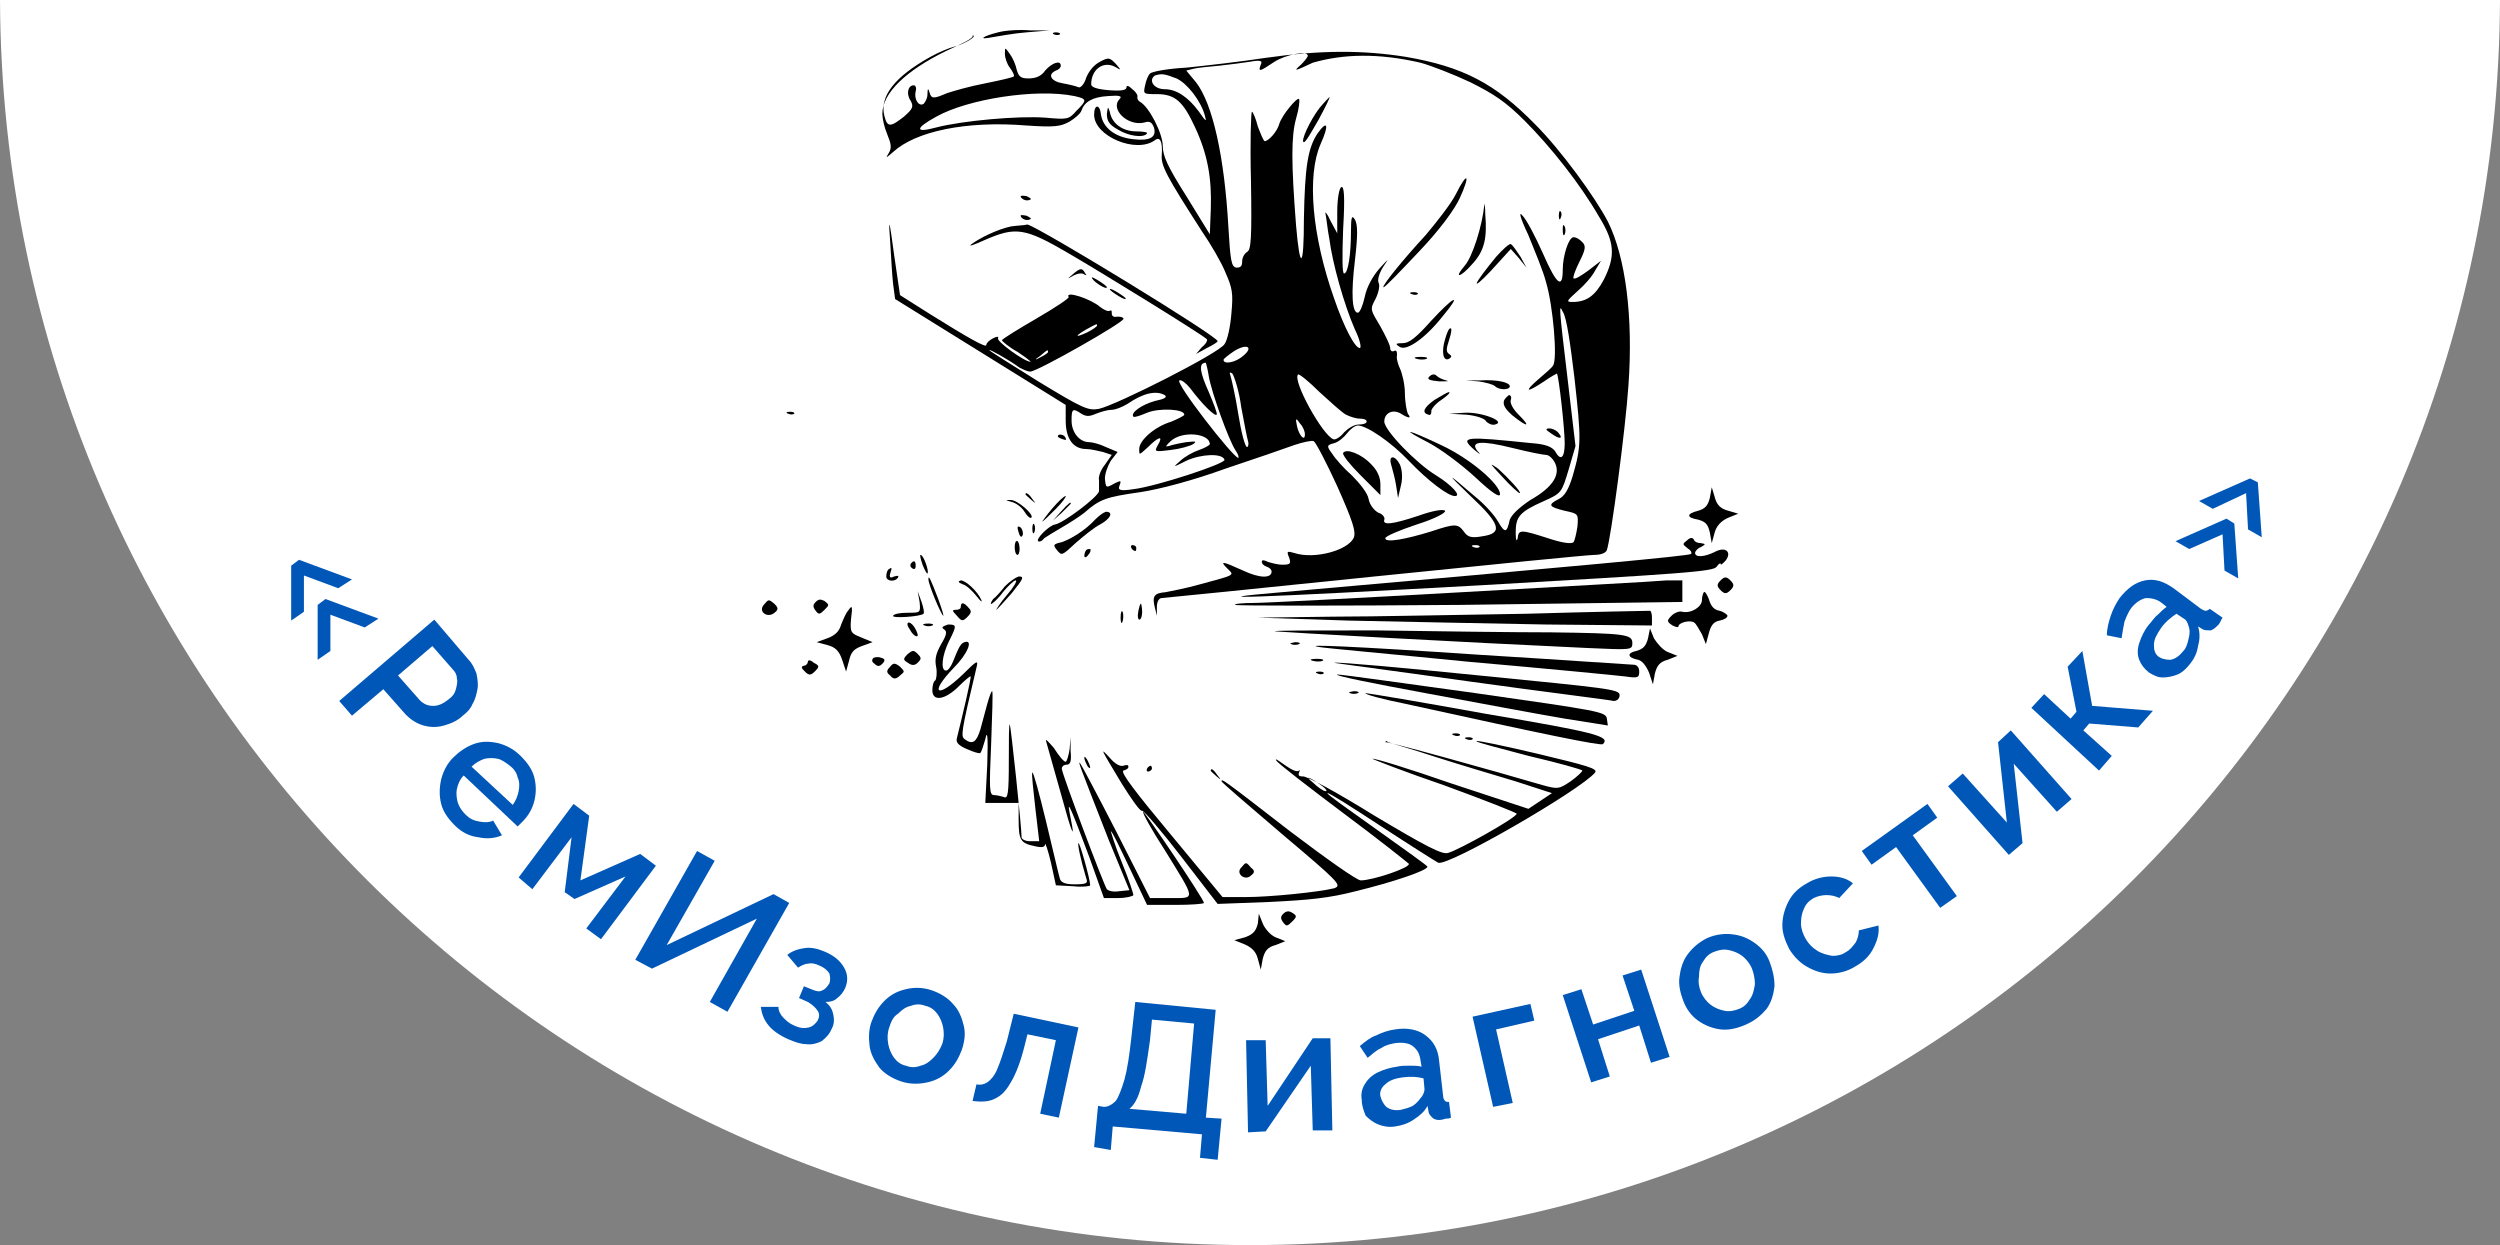 <?xml version="1.0" encoding="utf-8"?>
<!-- Generator: Adobe Illustrator 23.0.1, SVG Export Plug-In . SVG Version: 6.00 Build 0)  -->
<svg version="1.1" xmlns="http://www.w3.org/2000/svg" xmlns:xlink="http://www.w3.org/1999/xlink" x="0px" y="0px"
	 viewBox="0 0 255 127" style="enable-background:new 0 0 255 127;" xml:space="preserve">
<rect x="0" y="0" width="255" height="127" fill="#808080" stroke="none"/>
<style type="text/css">
	.st0{fill:#FFFFFF;}
	.st1{fill:#0057B8;}
</style>
<g id="Слой_2">
	<path class="st0" d="M0,0c0.3,70.2,57.2,127,127.5,127S254.7,70.2,255,0H0z"/>
</g>
<g id="Слой_1">
	<path class="st1" d="M30.5,57.1l5.4,2L34.5,60L31,58.7l0,3.7l-1.3,0.9l0-5.6L30.5,57.1z M33.2,61.1l5.4,2L37.2,64l-3.5-1.3l0,3.7
		l-1.3,0.9l0-5.6L33.2,61.1z"/>
	<path class="st1" d="M34.6,71.5l9.7-8.3l3.5,4.1c0.4,0.4,0.6,0.9,0.8,1.4c0.1,0.5,0.2,1.1,0.1,1.6c-0.1,0.5-0.2,1-0.5,1.5
		c-0.2,0.5-0.6,0.9-1,1.2c-0.5,0.5-1.2,0.8-1.9,1c-0.7,0.2-1.4,0.2-2.1,0c-0.7-0.2-1.3-0.6-1.8-1.1l-2.3-2.6L35.9,73L34.6,71.5z
		 M40.6,68.9l2.2,2.5c0.4,0.4,0.8,0.6,1.4,0.6c0.6,0,1.1-0.3,1.6-0.7c0.4-0.3,0.6-0.6,0.7-1c0.1-0.4,0.2-0.8,0.1-1.1
		c0-0.4-0.2-0.7-0.4-0.9l-2.1-2.4L40.6,68.9z"/>
	<path class="st1" d="M46.4,84.2c-0.7-0.7-1.2-1.4-1.4-2.2c-0.2-0.8-0.2-1.6,0-2.5c0.2-0.8,0.6-1.6,1.2-2.2c0.6-0.6,1.3-1.1,2.1-1.4
		c0.8-0.3,1.6-0.3,2.5-0.1c0.8,0.2,1.6,0.6,2.3,1.3c0.7,0.7,1.2,1.4,1.4,2.2c0.2,0.8,0.2,1.6,0,2.4c-0.2,0.8-0.6,1.5-1.2,2.1
		c-0.2,0.2-0.4,0.4-0.5,0.5l-5.5-5.2c-0.4,0.4-0.6,0.9-0.7,1.4c-0.1,0.5,0,1,0.1,1.4c0.2,0.5,0.4,0.8,0.8,1.2
		c0.4,0.4,0.8,0.6,1.4,0.7c0.5,0.1,1,0.1,1.4-0.1l0.9,1.5c-0.7,0.3-1.5,0.4-2.4,0.2C47.9,85.3,47.1,84.9,46.4,84.2z M48.1,78.2
		l4.2,3.9c0.3-0.4,0.5-0.9,0.6-1.4c0.1-0.5,0.1-1-0.1-1.4c-0.1-0.5-0.4-0.9-0.8-1.2c-0.4-0.3-0.8-0.6-1.2-0.7
		c-0.5-0.1-0.9-0.1-1.4,0C48.9,77.6,48.5,77.8,48.1,78.2z"/>
	<path class="st1" d="M52.9,89.5l5.6-7.5l1.6,1.2l-0.9,6.6l6.1-2.7l1.6,1.2l-5.6,7.5l-1.5-1.1l4-5.3l-5.2,2.3l-1-0.7l0.7-5.6l-4,5.3
		L52.9,89.5z"/>
	<path class="st1" d="M64.8,97.9l6.3-11.1l1.8,1l-4.9,8.6l10.9-5.2l1.6,0.9l-6.3,11.1l-1.8-1l4.8-8.5l-10.7,5.1L64.8,97.9z"/>
	<path class="st1" d="M80.4,106c-0.9-0.4-1.6-0.9-2-1.4c-0.5-0.6-0.7-1.2-0.8-1.9l1.8,0c0,0.4,0.2,0.8,0.5,1.1
		c0.3,0.3,0.6,0.6,1.1,0.8c0.6,0.3,1.1,0.3,1.5,0.2c0.4-0.1,0.7-0.4,0.9-0.7c0.2-0.4,0.2-0.7,0-1c-0.2-0.3-0.5-0.6-1-0.9l-0.9-0.4
		l0.5-1.2L83,101c0.3,0.1,0.6,0.2,0.9,0c0.3-0.1,0.5-0.4,0.7-0.7c0.1-0.3,0.1-0.6,0-1c-0.2-0.3-0.5-0.6-1-0.8
		c-0.4-0.2-0.8-0.3-1.2-0.2c-0.3,0-0.7,0.2-1,0.4l-1.1-1.3c0.5-0.4,1.1-0.6,1.8-0.7c0.7-0.1,1.4,0.1,2.1,0.4
		c0.9,0.4,1.5,0.9,1.9,1.6c0.4,0.7,0.4,1.4,0.1,2.1c-0.2,0.4-0.4,0.7-0.8,1c-0.3,0.3-0.7,0.4-1.2,0.4c0.5,0.4,0.7,0.8,0.8,1.3
		c0.1,0.5,0.1,1-0.2,1.5c-0.2,0.5-0.6,0.9-1,1.2c-0.4,0.2-1,0.4-1.6,0.3C81.7,106.5,81.1,106.3,80.4,106z"/>
	<path class="st1" d="M91.9,110.3c-0.9-0.3-1.7-0.8-2.2-1.4c-0.5-0.7-0.9-1.4-1-2.2c-0.1-0.8-0.1-1.7,0.2-2.5
		c0.3-0.8,0.7-1.5,1.3-2.1c0.6-0.6,1.3-1,2.2-1.2c0.8-0.2,1.7-0.2,2.6,0.1c0.9,0.3,1.7,0.8,2.2,1.4c0.6,0.6,0.9,1.4,1.1,2.2
		c0.2,0.8,0.1,1.6-0.2,2.5c-0.3,0.8-0.7,1.5-1.3,2.1c-0.6,0.6-1.3,1-2.2,1.2C93.7,110.6,92.8,110.6,91.9,110.3z M90.7,104.8
		c-0.2,0.6-0.2,1.1-0.1,1.7c0.1,0.5,0.3,1,0.6,1.4c0.3,0.4,0.7,0.7,1.2,0.8c0.5,0.2,1,0.2,1.5,0c0.5-0.1,0.9-0.4,1.3-0.8
		c0.4-0.4,0.7-0.9,0.9-1.4c0.2-0.6,0.2-1.1,0.1-1.7c-0.1-0.5-0.3-1-0.6-1.4c-0.3-0.4-0.7-0.7-1.2-0.8c-0.5-0.2-1-0.2-1.5,0
		c-0.5,0.1-0.9,0.4-1.3,0.8C91.1,103.7,90.9,104.2,90.7,104.8z"/>
	<path class="st1" d="M99.2,112.3l0.4-1.7c0.4,0.1,0.8,0,1.1-0.2c0.3-0.2,0.7-0.6,1-1.3c0.3-0.7,0.6-1.6,1-2.9l0.7-2.8l6.6,1.4
		L108,114l-1.9-0.4l1.6-7.5l-2.9-0.6l-0.3,1.2c-0.4,1.6-0.9,2.9-1.4,3.7c-0.5,0.9-1,1.4-1.7,1.7C100.8,112.4,100,112.4,99.2,112.3z"
		/>
	<path class="st1" d="M111.6,117l0.4-4.2l0.6,0.1c0.4,0,0.8-0.2,1.2-0.6c0.3-0.4,0.6-1.2,0.9-2.2c0.3-1.1,0.5-2.5,0.7-4.3l0.4-3.6
		l8.2,0.8l-1,11l1.6,0.1l-0.4,4.2l-1.8-0.2l0.2-2.4l-9.1-0.8l-0.2,2.4L111.6,117z M115.2,113.1l5.8,0.5l0.8-9.2l-4.3-0.4l-0.2,2.1
		c-0.3,2.1-0.5,3.6-0.9,4.7C116.1,112,115.7,112.7,115.2,113.1z"/>
	<path class="st1" d="M127.3,115.5l-0.2-9.4l2,0l0.2,6.7l4.6-6.9l1.8,0l0.2,9.4l-2,0l-0.2-6.6l-4.6,6.7L127.3,115.5z"/>
	<path class="st1" d="M138.9,112.2c-0.1-0.6,0-1.1,0.3-1.6c0.3-0.5,0.7-0.9,1.3-1.2c0.6-0.3,1.3-0.5,2-0.6c0.4-0.1,0.8-0.1,1.3-0.1
		c0.4,0,0.8,0,1.2,0.1l-0.1-0.6c-0.1-0.7-0.3-1.1-0.8-1.5c-0.4-0.3-1-0.4-1.8-0.3c-0.5,0.1-1,0.2-1.4,0.5c-0.5,0.2-0.9,0.6-1.4,1
		l-0.8-1.2c0.6-0.5,1.1-0.9,1.7-1.1c0.6-0.3,1.2-0.5,1.9-0.6c1.2-0.2,2.3,0,3.1,0.6c0.8,0.6,1.3,1.4,1.4,2.7l0.4,3.5
		c0,0.2,0.1,0.4,0.2,0.5c0.1,0.1,0.2,0.1,0.4,0.1l0.2,1.6c-0.2,0.1-0.3,0.1-0.5,0.1c-0.1,0-0.3,0.1-0.4,0.1c-0.4,0.1-0.8,0-1-0.2
		c-0.2-0.2-0.4-0.4-0.4-0.7l-0.1-0.5c-0.3,0.6-0.8,1-1.4,1.4c-0.6,0.4-1.2,0.6-1.9,0.7c-0.6,0.1-1.2,0-1.7-0.2
		c-0.5-0.2-0.9-0.5-1.3-0.9C139.1,113.3,138.9,112.8,138.9,112.2z M144.9,112c0.3-0.3,0.4-0.7,0.4-0.9l-0.1-1.1
		c-0.7-0.2-1.5-0.2-2.2-0.1c-0.7,0.1-1.3,0.3-1.7,0.7c-0.4,0.3-0.6,0.8-0.5,1.2c0.1,0.4,0.3,0.8,0.6,1.1c0.4,0.3,0.9,0.4,1.5,0.3
		c0.4-0.1,0.8-0.2,1.2-0.4C144.4,112.6,144.7,112.3,144.9,112z"/>
	<path class="st1" d="M152.3,112.9l-2.1-9.2l5.9-1.3l0.4,1.7l-3.9,0.9l1.7,7.5L152.3,112.9z"/>
	<path class="st1" d="M162.3,110.4l-2.9-8.9l1.9-0.6l1.2,3.6l4.2-1.4l-1.2-3.6l1.9-0.6l2.9,8.9l-1.9,0.6l-1.2-3.8l-4.2,1.4l1.2,3.8
		L162.3,110.4z"/>
	<path class="st1" d="M178.1,104.5c-0.9,0.4-1.8,0.6-2.6,0.5c-0.8-0.1-1.6-0.4-2.3-0.9c-0.7-0.5-1.2-1.2-1.5-2s-0.5-1.6-0.4-2.4
		c0.1-0.8,0.3-1.6,0.8-2.3c0.5-0.7,1.2-1.3,2-1.7c0.9-0.4,1.8-0.5,2.6-0.4c0.9,0.1,1.6,0.4,2.3,0.9c0.7,0.5,1.2,1.1,1.5,1.9
		s0.5,1.6,0.5,2.5c-0.1,0.8-0.3,1.6-0.8,2.3C179.6,103.6,179,104.1,178.1,104.5z M173.5,101.2c0.2,0.5,0.6,1,1,1.3
		c0.4,0.3,0.9,0.5,1.4,0.6c0.5,0.1,1,0,1.5-0.2c0.5-0.2,0.8-0.5,1.1-1c0.3-0.4,0.4-0.9,0.5-1.5c0-0.5-0.1-1.1-0.3-1.6
		c-0.2-0.5-0.6-1-1-1.3c-0.4-0.3-0.9-0.5-1.4-0.6c-0.5-0.1-1,0-1.5,0.2c-0.5,0.2-0.8,0.5-1.1,1c-0.3,0.4-0.4,0.9-0.4,1.5
		C173.2,100.2,173.3,100.7,173.5,101.2z"/>
	<path class="st1" d="M189.2,98.6c-0.8,0.5-1.7,0.7-2.5,0.7c-0.9,0-1.7-0.3-2.4-0.7c-0.7-0.4-1.3-1-1.8-1.8
		c-0.4-0.8-0.7-1.6-0.7-2.4c0-0.8,0.2-1.6,0.6-2.4c0.4-0.8,1-1.4,1.9-1.9c0.8-0.5,1.7-0.7,2.5-0.7c0.8,0,1.6,0.2,2.2,0.7l-1.4,1.5
		c-0.4-0.2-0.8-0.3-1.3-0.3c-0.4,0-0.9,0.1-1.3,0.3c-0.5,0.3-0.8,0.6-1,1.1c-0.2,0.4-0.3,0.9-0.3,1.5c0,0.5,0.2,1.1,0.5,1.6
		c0.3,0.5,0.7,0.9,1.2,1.2c0.5,0.3,1,0.4,1.5,0.5c0.5,0,1-0.1,1.4-0.4c0.4-0.2,0.7-0.6,1-1c0.2-0.4,0.3-0.8,0.3-1.2l2-0.5
		c0.1,0.8-0.1,1.5-0.5,2.3C190.7,97.5,190.1,98.1,189.2,98.6z"/>
	<path class="st1" d="M197.9,92.6l-4.5-6.2l-2.5,1.8l-1-1.4l6.7-4.8l1,1.4l-2.5,1.8l4.5,6.2L197.9,92.6z"/>
	<path class="st1" d="M204.9,87.2l-6.2-7l1.5-1.3l4.5,5l-0.9-8.2l1.3-1.2l6.2,7l-1.5,1.3l-4.4-4.9l0.9,8.1L204.9,87.2z"/>
	<path class="st1" d="M214.1,78.6l-6.9-6.4l1.3-1.4l2.7,2.5l0.6-0.7l-0.9-4.6l1.5-1.6l1,5.6l6.2,0.5l-1.5,1.7l-5-0.4l-0.6,0.7
		l2.9,2.6L214.1,78.6z"/>
	<path class="st1" d="M219.2,68.6c-0.5-0.4-0.8-0.8-1-1.3c-0.2-0.5-0.2-1.1,0-1.7c0.2-0.6,0.5-1.3,1-1.9c0.3-0.3,0.5-0.7,0.9-1
		c0.3-0.3,0.6-0.6,0.9-0.8l-0.5-0.4c-0.5-0.4-1.1-0.5-1.6-0.5c-0.5,0.1-1,0.4-1.5,1c-0.3,0.4-0.5,0.9-0.7,1.4
		c-0.1,0.5-0.2,1-0.3,1.7l-1.5-0.3c0-0.7,0.2-1.4,0.4-2c0.2-0.6,0.5-1.2,0.9-1.8c0.8-1,1.6-1.6,2.6-1.8c1-0.2,1.9,0.1,2.9,0.8
		l2.8,2.1c0.2,0.1,0.3,0.2,0.5,0.2c0.1,0,0.3-0.1,0.4-0.2l1.3,0.9c-0.1,0.2-0.2,0.3-0.2,0.4c-0.1,0.1-0.1,0.2-0.2,0.3
		c-0.3,0.3-0.5,0.5-0.8,0.6c-0.3,0-0.6,0-0.8-0.1l-0.5-0.3c0.2,0.6,0.2,1.3,0,2c-0.1,0.7-0.4,1.3-0.8,1.8c-0.4,0.5-0.8,0.9-1.3,1.1
		c-0.5,0.2-1,0.3-1.5,0.3S219.7,68.9,219.2,68.6z M223.3,64.1c-0.1-0.4-0.2-0.7-0.4-0.9l-0.9-0.6c-0.6,0.4-1.2,0.9-1.6,1.5
		c-0.4,0.6-0.7,1.1-0.7,1.7c0,0.5,0.1,0.9,0.5,1.2c0.3,0.2,0.7,0.3,1.2,0.3c0.5-0.1,0.9-0.4,1.3-0.9c0.3-0.3,0.4-0.7,0.5-1.1
		C223.3,64.9,223.4,64.5,223.3,64.1z"/>
	<path class="st1" d="M230.3,49.2l0.4,5.6l-1.4-0.8l-0.2-3.7l-3.4,1.6l-1.4-0.8l5.2-2.3L230.3,49.2z M227.9,53.4l0.4,5.6l-1.4-0.8
		l-0.2-3.7l-3.4,1.5l-1.4-0.8l5.2-2.3L227.9,53.4z"/>
	<path d="M101.8,3.3c-1.6,0.4-2.1,0.8-0.6,0.5c0.6-0.1,2.2-0.4,3.5-0.5l2.4-0.2l-2,0C104,3,102.5,3.1,101.8,3.3z"/>
	<path d="M107.5,3.5c0.2,0.1,0.5,0.1,0.6,0c0.1-0.1-0.1-0.2-0.4-0.2C107.4,3.3,107.3,3.4,107.5,3.5z"/>
	<path d="M96.5,5.2c-4.1,2-6.5,4.3-6.5,6.4c0,0.5,0.2,1.4,0.5,2.1c0.4,1,0.5,1.4,0.1,2c-0.3,0.5-0.2,0.4,0.5-0.2
		c2.3-2.1,7.4-3.2,13.6-2.7c2.9,0.2,3.5,0.1,4.4-0.4c0.5-0.3,1.1-0.8,1.2-1.1c0.3-0.9,1.1-1.4,2.7-1.5c1.2-0.1,1.5,0,1.2,0.3
		c-1,1,0.8,2.8,2.5,2.4c0.6-0.2,0.8,0,1,0.5c0.3,1-0.4,1.4-2.1,1.2c-1.9-0.2-3.1-1.2-3.3-2.5c-0.1-1.1-0.7-1.1-0.7,0
		c0,2.2,4.3,4,6.2,2.6c0.5-0.4,0.8,0.1,0.7,1.5c-0.1,1.1,0.5,2.2,4.1,7.8c0.9,1.3,2,3.2,2.4,4.2c0.7,1.6,0.8,2.1,0.6,4.2
		c-0.1,1.3-0.4,2.7-0.7,3.1c-0.5,0.9-11,6.2-12.8,6.6c-1.1,0.2-1.6,0-6.2-2.8c-2.7-1.7-5-3.1-5-3.2c0-0.1,1.7,0.8,3.1,1.8
		c0.4,0.2,0.8,0.4,1.1,0.4c0.7,0,9.7-5.1,9.5-5.4c-0.1-0.2-0.4-0.2-0.7-0.2c-0.3,0.1-0.5-0.1-0.5-0.3c0-0.3,0-0.4-0.2-0.3
		c-0.2,0.1-0.6-0.1-1-0.4c-0.9-0.8-3.6-1.7-3.2-1c0.1,0.1-1.4,1.1-3.3,2.2c-1.9,1.1-3.5,2.1-3.5,2.2c0,0.1,0.7,0.7,1.6,1.2
		c0.9,0.6,1.4,1,1.3,1c-0.6,0-3.5-2.1-3.3-2.4c0.1-0.2-0.1-0.2-0.5,0c-0.4,0.2-0.7,0.5-0.7,0.7c0,0.3-1.8-0.7-5.8-3.2l-3-1.9
		l-0.6-4.1c-0.5-3.8-0.6-3.9-0.4-1.3c0.1,1.6,0.2,3.5,0.3,4.3l0.2,1.5l8.7,5.4l8.7,5.4v1.6c0,1.9,0.8,2.9,2.1,2.9
		c0.5,0,1.2,0.2,1.7,0.3l0.9,0.3l-0.7,1c-0.4,0.5-0.7,1.2-0.6,1.6c0,0.3,0,0.8,0,1.1c-0.1,0.6-3.7,3.3-4.5,3.4
		c-0.6,0.1-2,1.5-1.7,1.7c0.1,0.1,0.4,0,0.6-0.3c0.3-0.2,1.1-0.7,1.8-1.1c0.7-0.4,1.8-1.1,2.3-1.5c1.6-1.4,2.2-1.6,5.7-2.1
		c2-0.3,5.4-1.2,8.7-2.4c3-1,6.2-2.1,7-2.4c0.9-0.3,1.8-0.5,2-0.4c0.2,0.1,1.3,2.2,2.4,4.6c1.6,3.6,1.9,4.6,1.7,5.2
		c-0.5,1.3-4,2.3-6.1,1.6c-0.7-0.2-0.8-0.2-0.5,0.5c0.2,0.6,0.1,0.7-0.7,0.7c-0.5,0-1.2-0.2-1.5-0.3c-0.4-0.2-0.6-0.2-0.6,0
		c0,0.2,0.2,0.4,0.5,0.5c0.3,0.1,0.5,0.3,0.5,0.5c0,0.7-1.2,0.7-2.9-0.1c-2.2-1-2.4-1-1.6-0.2c0.7,0.7,0.9,0.6-2.8,1.6
		c-1.4,0.4-3,0.7-3.5,0.8c-1.2,0.1-1.4,0.4-1.1,1.6l0.2,0.8l0-0.9c0-0.5,0.2-0.9,0.5-0.9c0.2,0,10-1,21.7-2.2
		c11.7-1.2,21.8-2.2,22.4-2.2c0.7,0,1.2-0.2,1.3-0.5c0.4-1.1,1.9-12.3,2.2-16.8c0.5-7-0.3-13.1-2.1-16.7c-1.3-2.5-4.8-7.3-7.4-9.9
		c-4.1-4.2-7.4-5.9-13.2-6.9c-4.4-0.7-8.7-0.7-14.3,0.1c-2.6,0.4-6.2,0.8-8.1,1c-1.9,0.1-3.5,0.4-3.7,0.6c-0.2,0.2-0.4,0.7-0.5,1.2
		c-0.2,0.9-0.2,0.9,1.2,0.9c1.9,0,2.7,0.8,3.9,3.4c1.3,2.8,1.7,5.2,1.6,8.3l-0.1,2.6l-2.4-3.9c-1.9-3-2.4-4.1-2.4-5.1
		c0-1.3-1.4-4-2.3-4.5c-0.2-0.1-0.3-0.3-0.3-0.5c0.1-0.1-0.1-0.5-0.5-0.8c-0.4-0.4-0.6-0.4-0.6-0.2c0,0.3-0.5,0.4-1.8,0.3
		c-1.2-0.1-1.8-0.3-1.8-0.6c0-1.5,1.2-2.4,2.4-1.8c0.7,0.4,0.7,0.4,0.1-0.3c-0.6-0.6-0.7-0.7-1.6-0.2c-0.6,0.3-1.1,0.9-1.4,1.6
		c-0.2,0.7-0.6,1.1-0.8,1c-0.2-0.1-1-0.3-1.6-0.4c-1.2-0.2-1.6-0.9-0.7-1.3c0.3-0.1,0.5-0.3,0.5-0.5c0-0.6-0.9-0.3-1.6,0.5
		c-0.4,0.6-1,0.8-1.7,0.8c-0.8,0-1-0.2-1.2-0.9c-0.1-0.5-0.4-1.2-0.7-1.6c-0.5-0.7-0.5-0.7-0.5,0c0,0.4,0.2,1,0.5,1.4
		c0.3,0.4,0.5,0.8,0.4,0.9c-0.1,0.1-1.4,0.4-2.9,0.7c-1.6,0.3-3.3,0.8-3.9,1c-1.4,0.6-1.6,0.6-1.8-0.1c-0.1-0.4-0.2-0.4-0.2,0.2
		c0,0.4-0.2,0.8-0.4,1c-0.5,0.3-1-0.5-0.8-1.3c0.1-0.3,0-0.6-0.2-0.6c-0.6,0-0.8,0.9-0.3,1.6c0.3,0.6,0.2,0.8-0.7,1.6
		c-1.4,1.1-1.7,1.1-2-0.1c-0.5-2,1.1-4,4.7-6c0.9-0.5,1.9-0.9,2.3-1c0.9-0.2,2.6-1.1,2-1.2C99.4,3.9,98,4.5,96.5,5.2z M144.9,6.4
		c1.1,0.3,3.4,1.2,5.1,2c2.4,1.2,3.6,2,5.5,3.9c2.7,2.7,5.7,6.5,7.6,9.8c1.6,2.6,1.7,4,0.5,6.4c-0.9,1.7-1.8,2.3-3.2,2.3
		c-0.7,0-0.6-0.1,0.5-1.1c0.7-0.6,1.5-1.5,1.8-2.1l0.6-1l-1.3,1c-0.7,0.5-1.3,0.9-1.5,0.8c-0.1-0.1,0.2-0.9,0.6-1.7
		c0.6-1.2,0.7-1.6,0.3-2c-0.3-0.3-0.6-0.5-0.9-0.5c-0.5,0-1.1,1.9-1.1,3.3c0,2-0.6,1.6-2-1.6c-0.8-1.8-1.7-3.5-2.1-3.9
		c-0.4-0.5-0.3,0.1,0.6,2c0.6,1.5,1.5,3.6,1.8,4.8c0.7,2.3,1.2,7.9,0.7,8.5c-0.1,0.2-0.8,0.8-1.5,1.4c-1.5,1.3-1.2,1.4,0.6,0.2
		c0.7-0.5,1.3-0.8,1.3-0.8c0.2,0.2,0.8,5.7,0.8,7.1c0,1.5-0.4,1.9-1,0.8c-0.3-0.4-0.9-0.7-2.4-0.8c-6.8-0.7-7.4-0.7-5.8,0.7
		c0.6,0.5,0.7,0.5,0.3,0.1c-0.8-1,0.4-1.1,3.6-0.3c1.6,0.4,3.1,0.7,3.4,0.7c0.3,0,0.7,0.4,0.9,0.8c0.6,1.2-0.2,2.5-2.5,3.8
		c-1.2,0.8-1.9,1.5-2.1,2c-0.3,1.4-0.5,1.4-1.2,0.2c-0.4-0.7-1.4-1.8-2.4-2.6c-2.9-2.5-3-2.5-0.4,0c3.1,2.9,3.3,3.8,1.2,4.1
		c-1.1,0.2-1.5,0.1-1.9-0.5c-0.6-0.8-0.9-0.8-3.3,0c-2.6,0.8-4.7,1.2-4.7,0.7c0-0.2,1.4-0.8,3.2-1.4c1.9-0.6,3-1.2,2.9-1.4
		c-0.2-0.2-1.3,0-2.7,0.5c-2.7,0.9-3.7,1-3.5,0.4c0.1-0.2-0.2-0.6-0.6-0.7c-0.4-0.2-0.9-0.8-1-1.4c-0.1-0.6-0.9-1.6-1.7-2.4
		c-0.8-0.7-1.7-1.7-2-2.2c-0.6-0.8-0.6-0.9,0.2-1.1c0.4-0.1,1-0.6,1.3-1s0.8-0.8,1.1-0.8c0.9,0,3.4,1.7,5.2,3.6c1.9,2,4,3.6,4.7,3.6
		c0.7,0-0.3-1.1-1.9-2.1c-2-1.2-5.3-4.6-5.3-5.5c0-0.9,0.9-1.3,1.7-0.8c0.8,0.5,1.1,0.5,0.7,0c-0.1-0.2-0.3-1.2-0.3-2.1
		c0-0.9-0.3-2.1-0.5-2.5c-0.2-0.4-0.4-1.1-0.3-1.4c0-0.4-0.1-0.5-0.3-0.4c-0.2,0.1-0.4,0-0.4-0.3c0-0.3-0.5-1.3-1-2.2
		c-1-1.7-1.1-1.7-0.5-2.8c0.3-0.6,0.5-1.4,0.3-1.7c-0.1-0.3,0.1-1,0.5-1.6c0.6-0.9,0.6-0.9-0.4,0.2c-0.7,0.8-1.3,1.9-1.5,2.9
		c-0.2,0.9-0.5,1.6-0.7,1.6c-0.6,0-0.7-2-0.3-5.3c0.3-2.6,0.3-3.7,0-4.2c-0.3-0.5-0.4-0.3-0.4,1.2c0,2.4-0.3,4.3-0.7,4.3
		c-0.2,0-0.2-1.7-0.1-4.5c0.2-3.4,0.1-4.5-0.2-4.3c-0.2,0.1-0.4,1.2-0.4,2.5v2.2l-0.7-1.3c-0.3-0.7-0.6-1-0.5-0.7
		c0.1,0.4,0.2,1.6,0.4,2.6c0.3,2.4,1.5,6.7,2.6,9.2c0.5,1,0.7,1.9,0.5,1.9c-0.5,0-1.6-2.1-2.6-5c-2.3-6.5-2.8-12.6-1.4-15.8
		c0.9-2,0.7-2.5-0.3-1.1c-1,1.5-1.3,3.4-1.4,8.7c0,5.1-0.4,5.4-0.8,0.7c-0.5-6.4-0.5-9.1,0-10.9c0.3-1,0.4-1.9,0.3-2
		c-0.2-0.2-1.7,1.6-2,2.5c-0.2,0.8-1.1,1.8-1.5,1.8c-0.1,0-0.4-0.7-0.7-1.5c-0.2-0.8-0.5-1.5-0.6-1.5c-0.1,0-0.2,3.1-0.1,7
		c0.1,6.1,0,7.1-0.4,7.3c-0.3,0.2-0.5,0.6-0.5,1c0,0.5-0.2,0.6-0.6,0.6c-0.5-0.1-0.6-0.7-0.8-4.1c-0.4-7.2-1.6-12.6-3.3-14.8l-1-1.2
		l0.8-0.2c0.4-0.1,1.6-0.2,2.6-0.3c1-0.1,2.4-0.3,3.1-0.4c1.1-0.2,1.3-0.1,1.1,0.3c-0.3,0.8-0.1,0.7,1.4-0.3
		c1.1-0.7,3.4-1.2,3.4-0.6c0,0.1-0.3,0.5-0.7,0.9c-0.8,0.7-0.7,0.7,1.2-0.2C137,5.5,140.6,5.4,144.9,6.4z M120,8
		c1.1,0.5,2.5,2.3,2.9,3.8c0.2,0.7,0.1,0.6-0.6-0.4c-1.1-1.5-2.3-2.3-3.5-2.3c-1.1,0-1.7-0.9-1-1.4C118.5,7.5,118.7,7.5,120,8z
		 M109.6,9.8c1.3,0.3,1.3,0.4,0.2,1.5c-0.8,0.9-0.9,0.9-3.2,0.7c-2.7-0.2-8.4,0.3-11.1,1c-2.2,0.6-2.2,0.1,0-1.1
		C98.7,10.1,105.7,9,109.6,9.8z M160.6,38.6c0.7,6.3,0.7,6.9-0.2,10c-0.4,1.3-0.8,2-1.4,2.3c-1.2,0.6-1,0.8,0.6,1.2
		c1.4,0.3,1.4,0.3,1.3,1.6c-0.1,0.7-0.3,1.5-0.4,1.6c-0.2,0.2-1.1,0.1-2.6-0.4c-2.8-0.9-3-0.9-3.1,0c-0.1,0.4-0.2,0.2-0.2-0.6
		c0-1.6,0.4-2.1,2.9-3.2c1.8-0.8,1.8-0.9,2.5-3.2l0.7-2.4l-0.8-6.8c-0.9-7.5-0.9-7.8-0.5-6.9C159.8,32.3,160.2,35.3,160.6,38.6z
		 M111.9,33.2c0,0.1-0.4,0.4-1,0.7c-1.3,0.6-1.3,0.4-0.1-0.3C111.9,33,111.9,33,111.9,33.2z M126.8,36.3c-0.8,0.7-2,0.9-2,0.4
		c0-0.1,0.5-0.5,1.1-0.9C127.2,35,127.9,35.4,126.8,36.3z M106.9,35.9c0,0.1-0.3,0.3-0.7,0.5c-0.7,0.4-0.7,0.3-0.1-0.1
		C106.8,35.7,106.9,35.6,106.9,35.9z M123.3,38.4c0.3,1.7,2,6.4,2.7,7.5c0.3,0.4,0.4,0.8,0.3,0.8c-0.5,0-6.5-7.7-6-7.9
		c0.2-0.1,0.7,0.3,1.1,0.8c1.2,1.6,2.5,2.9,2.7,2.7c0.1-0.1-0.3-1.1-0.8-2.3c-0.9-2-1.1-3-0.3-3C123,37,123.2,37.7,123.3,38.4z
		 M126.6,41.5c0.3,1.6,0.6,3.2,0.7,3.5c0.1,0.3,0,0.6-0.1,0.6c-0.2,0-0.6-1.5-0.9-3.4c-0.3-1.9-0.7-3.6-0.8-3.9
		c-0.1-0.3-0.1-0.4,0.2-0.2C125.9,38.4,126.4,39.9,126.6,41.5z M137.3,42.3c0.4,0.2,1,0.4,1.4,0.4c0.4,0,0.7,0.1,0.7,0.3
		c0,0.2-0.4,0.3-0.8,0.3c-0.5,0-1.1,0.4-1.5,0.8c-0.4,0.5-0.9,0.8-1.1,0.7c-1.1-0.4-4.2-6-3.6-6.6c0.1-0.1,1.1,0.7,2.2,1.8
		C135.7,41,136.9,42.1,137.3,42.3z M118.8,40.3c0.3,0.2,0,0.4-1,0.6c-1.4,0.4-2.5,1.2-2.2,1.6c0.1,0.1,0.7-0.1,1.4-0.4
		c1.2-0.5,3.8-0.4,3.8,0.2c0,0.1-0.6,0.4-1.3,0.7c-1.7,0.5-3.3,1.9-3.3,2.8c0,0.7,0,0.6,0.9-0.2c1.1-1.1,1.6-1.2,1-0.2
		c-0.4,0.7-0.3,0.7,1.3,0.5c0.9-0.1,2-0.4,2.3-0.6c0.4-0.3,0.3-0.3-0.7-0.2c-0.7,0.1-1.5,0.3-1.8,0.4c-0.4,0.1-0.3,0,0.2-0.5
		c1.2-1.1,4-0.8,4,0.3c0,0.1-0.5,0.4-1.1,0.6c-0.6,0.2-1.5,0.7-1.9,1.1c-0.8,0.7-0.8,0.7,0.6,0c1.5-0.7,3.7-0.8,3.9-0.1
		c0.1,0.4-6.9,2.7-9.3,3c-1.4,0.2-1.6,0.1-1.4-0.4c0.2-0.5,0.1-0.5-0.5-0.2c-0.9,0.5-0.9,0.5-1-0.5c0-0.5,0.3-1.3,0.6-1.8l0.7-0.9
		l-1.2-0.5c-0.6-0.3-1.4-0.5-1.7-0.5c-1,0-1.8-1-1.8-2.2c0-1.2,0.1-1.3,1-0.7c0.5,0.3,0.8,0.3,1.5,0c0.5-0.2,1.2-0.4,1.6-0.4
		c0.4,0,1.1-0.3,1.6-0.6C116.6,40.1,117.9,39.8,118.8,40.3z M133.1,44.3c0,0.8-0.6,0.1-0.8-0.8c-0.2-0.9-0.1-0.9,0.3-0.3
		C132.9,43.5,133.1,44,133.1,44.3z M150.9,55.8c-0.1,0.1-0.4,0.1-0.6,0c-0.3-0.1-0.2-0.2,0.2-0.2C150.8,55.6,151,55.7,150.9,55.8z"
		/>
	<path d="M134.6,11c-1,1.3-2,3.5-1.6,3.5c0.2,0,0.8-1.1,1.5-2.3c0.7-1.3,1.2-2.3,1.1-2.3C135.6,9.9,135.1,10.4,134.6,11z"/>
	<path d="M148.5,19.8c-0.5,1-2,2.9-3.1,4.2c-2.4,2.6-4.4,5.1-4.3,5.3c0.1,0.1,1.7-1.6,3.6-3.6c2.2-2.3,3.7-4.4,4.2-5.5
		C150,17.8,149.7,17.4,148.5,19.8z"/>
	<path d="M151.4,20.9c-0.2,2.1-1.2,5.3-2,6.2c-1.2,1.4-0.4,1.2,0.8-0.2c1.2-1.3,1.5-2.6,1.3-5C151.5,21,151.4,20.6,151.4,20.9z"/>
	<path d="M159,22c0,0.4,0.1,0.5,0.2,0.2c0.1-0.2,0.1-0.5,0-0.6C159.1,21.4,159,21.6,159,22z"/>
	<path d="M159.4,23.5c0,0.5,0.1,0.6,0.2,0.4c0.1-0.2,0.1-0.6,0-0.8C159.4,22.8,159.4,23,159.4,23.5z"/>
	<path d="M152.6,26.2c-2.3,2.8-2.7,3.7-0.6,1.5l2.1-2.3l0.8,0.9l0.8,1l-0.6-1.1c-0.4-0.6-0.8-1.2-1-1.3
		C154,24.8,153.3,25.4,152.6,26.2z"/>
	<path d="M144,30c0.2,0.1,0.5,0.1,0.6,0c0.1-0.1-0.1-0.2-0.4-0.2C143.8,29.8,143.7,29.9,144,30z"/>
	<path d="M146,32.7c-1.6,1.8-2.3,2.3-2.9,2.3c-0.8,0-0.8,0.1-0.3,0.4c0.7,0.4,2.6-0.9,4.4-3.2C149.2,29.8,148.3,30.2,146,32.7z"/>
	<path d="M147.4,34.6c-0.4,1.3-0.2,2.3,0.4,2c0.3-0.2,0.3-0.3,0-0.5c-0.3-0.2-0.3-0.5,0-1.4c0.2-0.6,0.3-1.1,0.2-1.2
		C147.8,33.4,147.6,33.9,147.4,34.6z"/>
	<path d="M144.5,36.6c0.3,0.1,0.8,0.1,1,0c0.2-0.1,0-0.2-0.6-0.2C144.3,36.4,144.1,36.5,144.5,36.6z"/>
	<path d="M145.8,38.4c-0.3,0.3,0,0.4,1,0.5c0.8,0,1.1,0,0.7-0.1c-0.4-0.1-0.8-0.3-1-0.5C146.3,38.1,146,38.2,145.8,38.4z"/>
	<path d="M150.8,38.9c0.7,0.1,1.5,0.3,1.7,0.5c0.4,0.4,1.5,0.4,1.5,0c0-0.4-1.3-0.7-3-0.6l-1.5,0L150.8,38.9z"/>
	<path d="M146.3,40.8c-1.1,0.8-1.3,1.3-0.6,1.5c0.2,0.1,0.3-0.1,0.3-0.3c-0.1-0.2,0.4-0.8,1-1.2c0.6-0.4,1-0.8,0.8-0.8
		C147.6,40,147,40.4,146.3,40.8z"/>
	<path d="M153.4,40.9c-0.1,0.4,0.1,0.8,0.9,1.5c1.5,1.2,1.9,1.2,0.6-0.1c-0.6-0.6-0.9-1.2-0.8-1.5c0.1-0.3,0-0.5-0.2-0.5
		C153.8,40.4,153.5,40.6,153.4,40.9z"/>
	<path d="M149.6,42.3c1,0.1,1.9,0.4,2,0.7c0.2,0.2,0.6,0.4,0.9,0.3c1.2-0.3-1.4-1.3-3.1-1.2l-1.6,0.1L149.6,42.3z"/>
	<path d="M158.2,44.2c0.8,0.6,1.3,0.6,0.8,0c-0.2-0.3-0.7-0.5-0.9-0.5C157.6,43.7,157.6,43.8,158.2,44.2z"/>
	<path d="M145.8,45.2c1.3,0.7,3.4,2.3,4.7,3.5c1.7,1.6,2.5,2.1,2.5,1.7c0-1-3-3.6-6-5C143.4,43.7,142.7,43.6,145.8,45.2z"/>
	<path d="M137,46.2c-0.1,0.2,0.7,1.2,1.8,2.3l2,2v-1.1c0-0.7-0.3-1.4-0.9-2C138.9,46.3,137.3,45.7,137,46.2z"/>
	<path d="M141.9,47.4c0.1,0.4,0.4,1.4,0.5,2.1l0.2,1.3l0.3-1.3c0.2-0.8,0.1-1.6-0.1-2.1C142.3,46.4,141.6,46.4,141.9,47.4z"/>
	<path d="M153.2,48.6c0.9,1,1.7,1.7,1.8,1.7c0.3,0-1.2-1.6-2.2-2.5C151.8,47.1,152,47.3,153.2,48.6z"/>
	<path d="M112.9,11.6c0,0.7,0.2,1.1,1.1,1.6c1.1,0.7,2.7,0.9,3,0.4c0.1-0.1-0.4-0.2-1.1-0.2c-1.4,0-2.5-0.8-2.7-2
		C113,10.8,113,10.9,112.9,11.6z"/>
	<path d="M104.2,20.2c0.2,0.2,0.5,0.3,0.8,0.2c0.3-0.1,0.1-0.2-0.3-0.4C104.1,19.9,104,20,104.2,20.2z"/>
	<path d="M104.2,22.2c0.2,0.2,0.5,0.3,0.8,0.2c0.3-0.1,0.1-0.2-0.3-0.4C104.1,21.9,104,21.9,104.2,22.2z"/>
	<path d="M103.1,23.1c-1.4,0.3-3.2,1.2-4,1.8c-0.4,0.3,0.2,0.1,1.3-0.4c3.2-1.4,4.1-1.3,8.7,1.4c3.1,1.8,13.5,8.2,14,8.7
		c0.1,0.1-0.1,0.5-0.5,0.8l-0.6,0.7l1.1-0.6c0.6-0.3,1.1-0.6,1.1-0.7c0-0.5-18-11.5-19.4-11.9C104.4,23,103.7,23,103.1,23.1z"/>
	<path d="M109.4,28c-0.6,0.5-0.6,0.5,0.1,0.1c0.4-0.2,0.9-0.3,1.1-0.1c0.2,0.1,0.3,0.1,0.1-0.1C110.4,27.3,110.2,27.3,109.4,28z"/>
	<path d="M111.4,28.4c0.2,0.4,1.5,1.2,1.5,0.9c0-0.1-0.4-0.4-0.9-0.7C111.5,28.3,111.3,28.2,111.4,28.4z"/>
	<path d="M113.2,29.5c0,0.1,0.4,0.4,0.9,0.7c0.5,0.3,0.8,0.4,0.7,0.2C114.5,30.1,113.2,29.3,113.2,29.5z"/>
	<path d="M80.4,42.2c0.2,0.1,0.5,0.1,0.6,0c0.1-0.1-0.1-0.2-0.4-0.2C80.2,42,80.1,42.1,80.4,42.2z"/>
	<path d="M107.9,44.5c0,0.1,0.2,0.2,0.5,0.3c0.3,0.1,0.4,0.1,0.3-0.1C108.6,44.3,107.9,44.2,107.9,44.5z"/>
	<path d="M174.4,50.8c-0.2,0.8-0.5,1.1-1.2,1.3c-1.2,0.3-1.2,0.7,0,0.9c0.7,0.2,1,0.4,1.2,1.3l0.2,1.1l0.3-1.1
		c0.2-0.7,0.7-1.2,1.4-1.5l1-0.4l-1-0.3c-0.8-0.2-1.2-0.6-1.4-1.4l-0.3-1L174.4,50.8z"/>
	<path d="M104.6,50.4c0,0.1,0.3,0.3,0.6,0.6c0.5,0.4,0.5,0.4,0.1-0.1C104.9,50.3,104.6,50.2,104.6,50.4z"/>
	<path d="M107.3,51.9c-0.6,0.7-1,1.3-1,1.3c0.1,0,0.7-0.6,1.4-1.3c0.7-0.7,1.1-1.3,1-1.3C108.5,50.6,107.9,51.2,107.3,51.9z"/>
	<path d="M103.2,51.2c0.4,0.1,1,0.5,1.3,1c0.3,0.5,0.6,0.7,0.7,0.6c0.3-0.3-1.4-1.8-2.1-1.8C102.5,51,102.5,51,103.2,51.2z"/>
	<path d="M108.2,52.2l-0.8,0.9l0.9-0.8c0.5-0.5,0.9-0.9,0.9-0.9C109.3,51.1,109,51.3,108.2,52.2z"/>
	<path d="M111.7,53c-1,1.1-2.5,2-3.4,2.3c-0.9,0.2-0.9,0.3-0.5,0.8c0.5,0.6,0.5,0.6,1.9-0.7c0.8-0.7,1.9-1.6,2.5-1.9
		c1.1-0.6,1.4-1.3,0.6-1.3C112.5,52.3,112.1,52.6,111.7,53z"/>
	<path d="M105.3,53.9c0,0.5,0.1,0.6,0.2,0.4c0.1-0.2,0.1-0.6,0-0.8C105.4,53.3,105.3,53.5,105.3,53.9z"/>
	<path d="M103.9,54.3c0.1,0.4,0.3,0.6,0.4,0.3c0.1-0.2,0-0.6-0.2-0.8C103.8,53.6,103.7,53.7,103.9,54.3z"/>
	<path d="M172.1,55.1c-0.5,0.4-0.5,0.4,0,0.8c0.3,0.2,0.5,0.4,0.4,0.6c-0.2,0.2-11.1,1.2-41.7,3.9c-9.4,0.8-3.2,0.6,20.2-0.7
		c20.8-1.2,23.8-1.4,24.1-1.9c0.2-0.3,0.4-0.4,0.4-0.3c0,0.2,0.2,0,0.5-0.3c0.7-0.9,0-1.5-1.1-0.9c-1,0.5-2,0.6-2,0.1
		c0-0.2,0.3-0.5,0.6-0.6c0.5-0.3,0.5-0.3,0-0.4c-0.3,0-0.6-0.1-0.7-0.3C172.7,54.8,172.4,54.8,172.1,55.1z"/>
	<path d="M103.5,55.8c0,0.4,0.1,0.8,0.3,0.8c0.1,0,0.2-0.3,0.2-0.6c0-0.4-0.1-0.7-0.2-0.8C103.6,55.1,103.5,55.4,103.5,55.8z"/>
	<path d="M115.4,55.9c0.1,0.2,0.3,0.3,0.4,0.3c0.1,0,0.1-0.2,0.1-0.3c0-0.2-0.2-0.3-0.4-0.3C115.4,55.6,115.3,55.7,115.4,55.9z"/>
	<path d="M110.8,56.1c-0.1,0.1-0.2,0.4-0.2,0.6s0.2,0.2,0.4-0.1c0.2-0.2,0.3-0.5,0.2-0.6C111.1,56,110.9,56,110.8,56.1z"/>
	<path d="M94.1,57.6c0.2,0.5,0.4,0.9,0.5,0.9c0.2-0.2-0.4-1.9-0.7-1.9C93.8,56.6,93.9,57,94.1,57.6z"/>
	<path d="M92.9,57.5c-0.1,0.2,0,0.4,0.2,0.5c0.2,0.1,0.3,0,0.3-0.3C93.4,57.2,93.2,57.1,92.9,57.5z"/>
	<path d="M90.6,58.1c-0.1,0.1-0.2,0.4-0.2,0.7c0,0.5,0.9,0.6,1.2,0.1c0.1-0.2,0-0.2-0.4-0.1c-0.4,0.2-0.5,0.1-0.4-0.3
		C91,57.9,91,57.8,90.6,58.1z"/>
	<path d="M175.5,59.2c-0.4,0.4-0.4,0.6,0,1s0.6,0.4,1,0c0.4-0.4,0.4-0.6,0-1C176.1,58.8,175.9,58.8,175.5,59.2z"/>
	<path d="M94.7,59.1c0,0.5,1.2,3.4,1.5,3.7c0.1,0.1-0.1-0.6-0.5-1.7C94.9,59,94.7,58.6,94.7,59.1z"/>
	<path d="M102.5,59.8c-0.4,0.5-0.9,1.1-1.2,1.3c-0.2,0.3-0.3,0.5-0.2,0.5c0.1,0,0.7-0.5,1.2-1.2c0.5-0.6,1.1-1.2,1.3-1.2
		c0.2,0-0.2,0.7-0.9,1.5c-0.7,0.8-1.1,1.5-1.1,1.5c0.1,0,0.8-0.8,1.6-1.7c1.2-1.5,1.3-1.7,0.7-1.7C103.6,58.9,103,59.3,102.5,59.8z"
		/>
	<path d="M98.2,59.6c0.4,0.1,1,0.7,1.4,1.2c0.4,0.5,0.6,0.7,0.5,0.4c-0.4-0.9-1.6-2-2.1-2C97.7,59.3,97.7,59.4,98.2,59.6z"/>
	<path d="M149.2,60.4c-10.6,0.6-20.2,1.1-21.3,1.1c-1.2,0-2.1,0.1-1.9,0.2c0.1,0.1,10.4,0.1,22.9,0l22.7-0.3v-1.1v-1.1l-1.6,0
		C169.1,59.3,159.7,59.8,149.2,60.4z"/>
	<path d="M173.8,60.4c-0.1,0.1-0.2,0.5-0.2,0.8c0,0.7-1.1,1.4-2,1.2c-0.3-0.1-0.8,0.1-1.1,0.4c-0.5,0.5-0.5,0.6,0.1,1
		c0.4,0.2,0.6,0.2,0.6,0.1c0-0.4,1.2-0.7,1.6-0.4c0.2,0.1,0.5,0.7,0.8,1.2l0.4,1l0.3-1.1c0.2-0.8,0.5-1.2,1.1-1.3
		c0.5-0.1,0.8-0.3,0.8-0.5c0-0.1-0.4-0.4-0.8-0.5c-0.6-0.1-0.9-0.5-1.1-1.2C174.1,60.6,173.9,60.3,173.8,60.4z"/>
	<path d="M93.8,61.4c0.1,1.1,0.1,1.1-1.2,1.1c-0.7,0-1.4,0.1-1.5,0.3c-0.2,0.3,2.8,0.1,3.1-0.2c0.1-0.1,0-0.6-0.2-1.2l-0.4-1.1
		L93.8,61.4z"/>
	<path d="M83.2,61.4c-0.3,0.3-0.3,0.5,0,0.9c0.3,0.4,0.4,0.4,0.9-0.1c0.5-0.5,0.5-0.5,0-0.9C83.7,61.1,83.5,61.1,83.2,61.4z"/>
	<path d="M77.9,61.7c-0.6,0.7,0.4,1.4,1.1,0.8c0.4-0.3,0.4-0.5,0-0.9C78.4,61.1,78.4,61.1,77.9,61.7z"/>
	<path d="M98,61.9c0,0.2-0.2,0.3-0.5,0.3c-0.4,0-0.4,0.1,0.1,0.6c0.5,0.6,0.6,0.6,1.1,0.1c0.4-0.4,0.4-0.6,0.1-0.9
		C98.3,61.4,98,61.4,98,61.9z"/>
	<path d="M116.1,62.4c-0.1,0.5,0,0.8,0.1,0.8c0.2,0,0.3-0.4,0.3-0.8s-0.1-0.8-0.1-0.8C116.3,61.5,116.2,61.9,116.1,62.4z"/>
	<path d="M86.5,62.3c-0.2,0.2-0.5,0.9-0.7,1.4c-0.2,0.7-0.6,1.1-1.4,1.4l-1.1,0.4l1.1,0.3c0.8,0.2,1.2,0.6,1.5,1.5l0.4,1.2l0.3-1.1
		c0.2-0.9,0.5-1.2,1.3-1.5l1.1-0.4L87.8,65c-1-0.4-1.1-0.5-1-1.8C87,61.7,86.9,61.7,86.5,62.3z"/>
	<path d="M114.3,63c0,0.5,0.1,0.7,0.2,0.4c0.1-0.3,0.1-0.8,0-1C114.4,62.2,114.3,62.5,114.3,63z"/>
	<path d="M155.8,62.6c-6.7,0.1-15.7,0.3-19.9,0.3l-7.6,0.1l9.3,0.3c5.1,0.1,14.1,0.3,20.1,0.4l10.8,0.1v-0.8c0-0.4-0.1-0.7-0.2-0.7
		C168.2,62.3,162.6,62.4,155.8,62.6z"/>
	<path d="M92.8,64.2c0.2,0.4,0.5,0.7,0.7,0.7c0.2,0,0.1-0.3-0.1-0.7c-0.2-0.4-0.5-0.7-0.7-0.7C92.5,63.5,92.5,63.8,92.8,64.2z"/>
	<path d="M94.3,63.8c0.2,0.1,0.6,0.1,0.8,0c0.2-0.1,0-0.2-0.4-0.2C94.2,63.6,94,63.7,94.3,63.8z"/>
	<path d="M96.3,64.2c0.3,0.2,0.3,0.5-0.3,1.5c-0.5,0.9-0.7,1.5-0.5,2.4c0.1,0.6,0,1.2-0.1,1.3c-0.2,0.1-0.3,0.6-0.3,1
		c0,1.2,1.3,1,2.7-0.4c0.6-0.6,1.2-1.1,1.2-1c0.1,0.1-0.9,4.3-1.4,6.3c-0.1,0.4,0.1,0.7,1,1.1c0.7,0.3,1.3,0.5,1.4,0.4
		c0.1-0.1,0.3-0.7,0.5-1.4c0.2-1,0.3-0.4,0.2,2.6l-0.2,3.9h1.7h1.7v1.7c0,2.1,0.2,2.4,1.6,2.7c0.8,0.2,1.1,0.1,1.1-0.2
		c0-0.2,0.3,0.6,0.6,1.9l0.5,2.3l1.8,0.1c0.9,0.1,1.7,0,1.7-0.1c0-0.6-1.1-4.5-1.2-4.3c-0.1,0.1,0.2,1.6,0.8,3.6
		c0.2,0.5,0,0.6-1.2,0.6c-1,0-1.4-0.2-1.5-0.6c-0.1-0.3-0.7-2.9-1.4-5.8c-0.7-2.9-1.3-5.1-1.4-5c-0.1,0.1,0.1,1.8,0.3,3.6l0.4,3.4
		H105c-0.4,0-0.8-0.2-0.8-0.4c0-1.1-1.1-11.4-1.2-11.5c-0.1-0.1-0.1,1.6-0.1,3.7c0,3.4-0.1,3.9-0.5,3.7c-0.3-0.1-0.8-0.2-1-0.2
		c-0.5,0-0.5-0.6-0.3-5.3c0.1-2.9,0.2-5.3,0.1-5.3c-0.1,0-0.3,0.6-0.5,1.3c-0.2,0.7-0.5,1.9-0.7,2.6c-0.4,1.3-0.8,1.6-1.6,1
		c-0.4-0.3-0.4-0.6,1.2-7.3c0.2-0.8,0.1-0.8-1.4,0.7c-2.6,2.5-3.5,2-0.9-0.7c1.4-1.4,2-2.9,1.1-2.6c-0.4,0.1-0.6,0.5-1.2,2
		c-0.2,0.5-0.5,0.9-0.7,0.9c-0.6,0-0.4-1.6,0.3-3c0.8-1.6,0.8-1.7-0.1-1.7C96.1,63.9,96,64,96.3,64.2z"/>
	<path d="M130.1,64.4c1,0.1,18.8,1.1,31.9,1.7c4.4,0.2,4.5,0.2,4.5-0.5c0-0.9-0.7-1-8.3-1.1c-3.5,0-11.6-0.1-17.9-0.2
		C134.1,64.3,129.5,64.3,130.1,64.4z"/>
	<path d="M168.1,65.1c-0.2,0.8-0.5,1.1-1.2,1.3c-1,0.2-0.9,0.7,0.2,0.9c0.4,0.1,0.8,0.6,1.1,1.3l0.4,1.2l0.2-1.1
		c0.2-0.8,0.5-1.2,1.3-1.4l1-0.4l-1-0.4c-0.5-0.2-1.1-0.9-1.4-1.4l-0.4-1L168.1,65.1z"/>
	<path d="M131.7,65.7c0.2,0.1,0.6,0.1,0.8,0c0.2-0.1,0-0.2-0.4-0.2C131.7,65.6,131.5,65.6,131.7,65.7z"/>
	<path d="M134.6,66c0.4,0.1,7.2,0.7,15.2,1.5c8,0.7,15.2,1.4,16,1.5c1.3,0.2,1.4,0.1,1.4-0.5c0-0.4-0.2-0.7-0.6-0.7
		c-0.3,0-7.3-0.5-15.5-1C137.8,65.9,132.6,65.7,134.6,66z"/>
	<path d="M92.6,66.7c-0.5,0.5-0.5,0.6,0,0.9c0.4,0.3,0.7,0.3,1,0c0.4-0.4,0.4-0.5,0-0.9C93.2,66.3,93.1,66.3,92.6,66.7z"/>
	<path d="M89.1,67.1c-0.2,0.2-0.2,0.4,0.1,0.6c0.3,0.3,0.5,0.3,0.8,0c0.3-0.3,0.3-0.5-0.1-0.6C89.7,67,89.3,67,89.1,67.1z"/>
	<path d="M82.4,67.5c0,0.2-0.2,0.4-0.4,0.4c-0.3,0.1-0.3,0.2,0.1,0.6c0.4,0.4,0.6,0.4,1,0c0.5-0.5,0.5-0.6-0.1-0.9
		C82.7,67.3,82.4,67.3,82.4,67.5z"/>
	<path d="M133.9,67.4c0.3,0.1,0.8,0.1,1,0c0.2-0.1,0-0.2-0.6-0.2C133.7,67.2,133.5,67.3,133.9,67.4z"/>
	<path d="M90.8,68c-0.4,0.4-0.4,0.6,0,0.9c0.3,0.4,0.6,0.4,1,0c0.5-0.4,0.5-0.4,0-0.9C91.3,67.6,91.1,67.6,90.8,68z"/>
	<path d="M149.8,69.5c7.9,1.1,14.5,1.9,14.8,2c0.3,0,0.6-0.2,0.6-0.6c0-0.6-1.2-0.7-14.3-2c-7.9-0.8-14.6-1.4-14.8-1.3
		C135.8,67.6,142,68.4,149.8,69.5z"/>
	<path d="M134.4,68.7c0.2,0.1,0.5,0.1,0.6,0c0.1-0.1-0.1-0.2-0.4-0.2C134.2,68.5,134.1,68.6,134.4,68.7z"/>
	<path d="M145.4,70.7c5.4,1,11.8,2.2,14.2,2.6L164,74l-0.1-0.7c-0.1-0.7-0.8-0.8-13.4-2.6c-7.3-1-13.6-1.9-14.1-1.9
		C136,68.9,140,69.7,145.4,70.7z"/>
	<path d="M137.7,70.7c0.2,0.1,0.6,0.1,0.8,0c0.2-0.1,0-0.2-0.4-0.2C137.6,70.6,137.5,70.6,137.7,70.7z"/>
	<path d="M143.4,71.8c14.1,3.1,19.9,4.3,20.1,4.1c0.8-0.8-0.8-1.2-12-3.1c-6.6-1.2-12-2.1-12.2-2.1
		C139.1,70.8,140.9,71.3,143.4,71.8z"/>
	<path d="M148.3,75c0.2,0.1,0.5,0.1,0.6,0c0.1-0.1-0.1-0.2-0.4-0.2C148.1,74.8,148,74.9,148.3,75z"/>
	<path d="M106.7,75.6c0.4,1.4,1.6,5.7,2.2,7.8c0.6,2,0.7,1.9,0.2-0.5c-0.3-1.5,0.2-0.3,2,4.5l1.5,4.2h1.5c0.8,0,1.5-0.2,1.5-0.3
		c0-0.2-0.5-1.7-1.2-3.4c-0.7-1.7-1.1-3.1-1.1-3.1c0.1-0.1,0.9,1.6,1.9,3.7l1.8,3.8h2.9c1.6,0,2.9-0.1,2.9-0.2
		c0-0.4-6.1-9.4-6.2-9.3c-0.1,0.1,0.9,1.9,2.2,3.9c3.2,5.2,3.2,4.9,0.6,4.9h-2.1l-3.4-6.7c-1.9-3.7-3.6-6.9-3.7-7
		c-0.3-0.4-0.2-0.1,2.9,7.8l2.1,5.1l-1,0.1c-0.6,0.1-1.1,0-1.3-0.2c-0.3-0.4-4.6-11.8-4.6-12.3c0-0.2,0.2-0.4,0.5-0.4
		c0.4,0,0.5-0.4,0.4-1.4l0-1.4l-0.1,1.2c-0.1,0.7-0.3,1.3-0.4,1.3c-0.2,0-0.7-0.6-1.2-1.4C106.9,75.6,106.6,75.3,106.7,75.6z"/>
	<path d="M149.6,75.4c0.2,0.1,0.5,0.1,0.6,0c0.1-0.1-0.1-0.2-0.4-0.2C149.4,75.2,149.3,75.3,149.6,75.4z"/>
	<path d="M141.6,75.7c0.2,0.1,2.4,0.7,4.8,1.5c2.5,0.8,6.2,1.9,8.2,2.5l3.7,1.2l-1.2,0.8l-1.2,0.8l-7.9-2.6c-4.3-1.5-7.9-2.6-8-2.5
		c-0.1,0,3.2,1.3,7.3,2.7c4.1,1.5,7.4,2.8,7.4,2.9c0,0.4-5.9,3.7-7,4c-0.6,0.2-2.3-0.7-7.5-3.8c-3.7-2.3-7-4.1-7.3-4
		c-0.4,0-0.5-0.1-0.4-0.4c0.1-0.2,0.1-0.3,0-0.2c-0.2,0.2-0.8-0.1-1.5-0.6c-0.7-0.5-1-0.7-0.8-0.4c0.2,0.3,3.3,2.7,6.9,5.4
		c3.5,2.6,6.5,5,6.6,5.1c0.2,0.4-3.7,1.7-4.9,1.7c-0.4,0-3.5-2.2-7.2-5c-7.1-5.5-7-5.4-7-5.1c0,0.1,2.8,2.5,6.2,5.4
		c5.8,4.9,6.1,5.2,5.3,5.5c-1.6,0.4-6.6,0.9-9,0.9h-2.4l-5.3-6.4c-3.5-4.2-5.2-6.4-4.8-6.5c0.3-0.1,0.5-0.2,0.5-0.4
		c0-0.2-0.2-0.2-0.5-0.1c-0.3,0.1-0.8-0.1-1.4-0.8c-1.1-1.2-0.9-0.9,1.2,2.6c1,1.6,1.9,2.9,2.1,2.8c0.2,0,2,2.1,4,4.7l3.7,4.8
		l5.3-0.2c4.1-0.2,6.1-0.4,8.8-1.1c3.7-0.9,7.3-2.1,7.3-2.5c0-0.1-2.4-1.8-5.2-3.8c-2.8-2-5.1-3.6-5-3.7c0.1-0.1,2.6,1.5,5.5,3.4
		c2.9,1.9,5.6,3.6,5.8,3.7c1,0.4,14.5-7.4,16-9.2c0.3-0.4-0.8-0.7-5.8-1.9c-3.4-0.8-6.2-1.4-6.3-1.3c-0.1,0.1,2.3,0.7,5.3,1.5
		c3,0.7,5.5,1.4,5.5,1.5c0,0.1-0.5,0.6-1.2,1.1c-1.2,0.8-1.3,0.8-2.8,0.4c-5.1-1.5-15.9-4.5-16.1-4.4
		C141.4,75.5,141.4,75.6,141.6,75.7z M134.9,80.2c0.4,0.3,0.5,0.5,0.3,0.5c-0.2,0-0.8-0.4-1.3-0.9C132.9,79,133.7,79.3,134.9,80.2z"
		/>
	<path d="M110.6,77.3c0,0.2,0.2,0.6,0.3,0.8s0.3,0.3,0.3,0.2c0-0.2-0.2-0.6-0.3-0.8C110.7,77.2,110.6,77.1,110.6,77.3z"/>
	<path d="M117,78.4c-0.1,0.2,0,0.3,0.1,0.3c0.2,0,0.4-0.2,0.4-0.3c0-0.2-0.1-0.3-0.1-0.3C117.3,78.1,117.1,78.2,117,78.4z"/>
	<path d="M123.5,78.6c0,0.1,0.3,0.3,0.6,0.6c0.5,0.4,0.5,0.4,0.1-0.1C123.8,78.5,123.5,78.3,123.5,78.6z"/>
	<path d="M126.6,88.5c-0.6,0.6,0.4,1.4,1,0.8c0.4-0.3,0.4-0.5,0-0.8C127.1,87.9,127.1,87.9,126.6,88.5z"/>
	<path d="M130.9,93.2c-0.3,0.3-0.3,0.5,0,0.9c0.3,0.4,0.4,0.4,0.9-0.1c0.5-0.5,0.5-0.6,0-0.9C131.5,92.9,131.2,92.9,130.9,93.2z"/>
	<path d="M128.3,94.2c-0.2,0.8-0.5,1.1-1.3,1.4l-1.1,0.3l1,0.4c0.7,0.3,1.2,0.7,1.4,1.5l0.3,1.1l0.2-1.1c0.2-0.8,0.5-1.2,1.3-1.4
		l1-0.4l-1-0.4c-0.5-0.2-1.1-0.9-1.3-1.4l-0.4-1L128.3,94.2z"/>
</g>
</svg>
